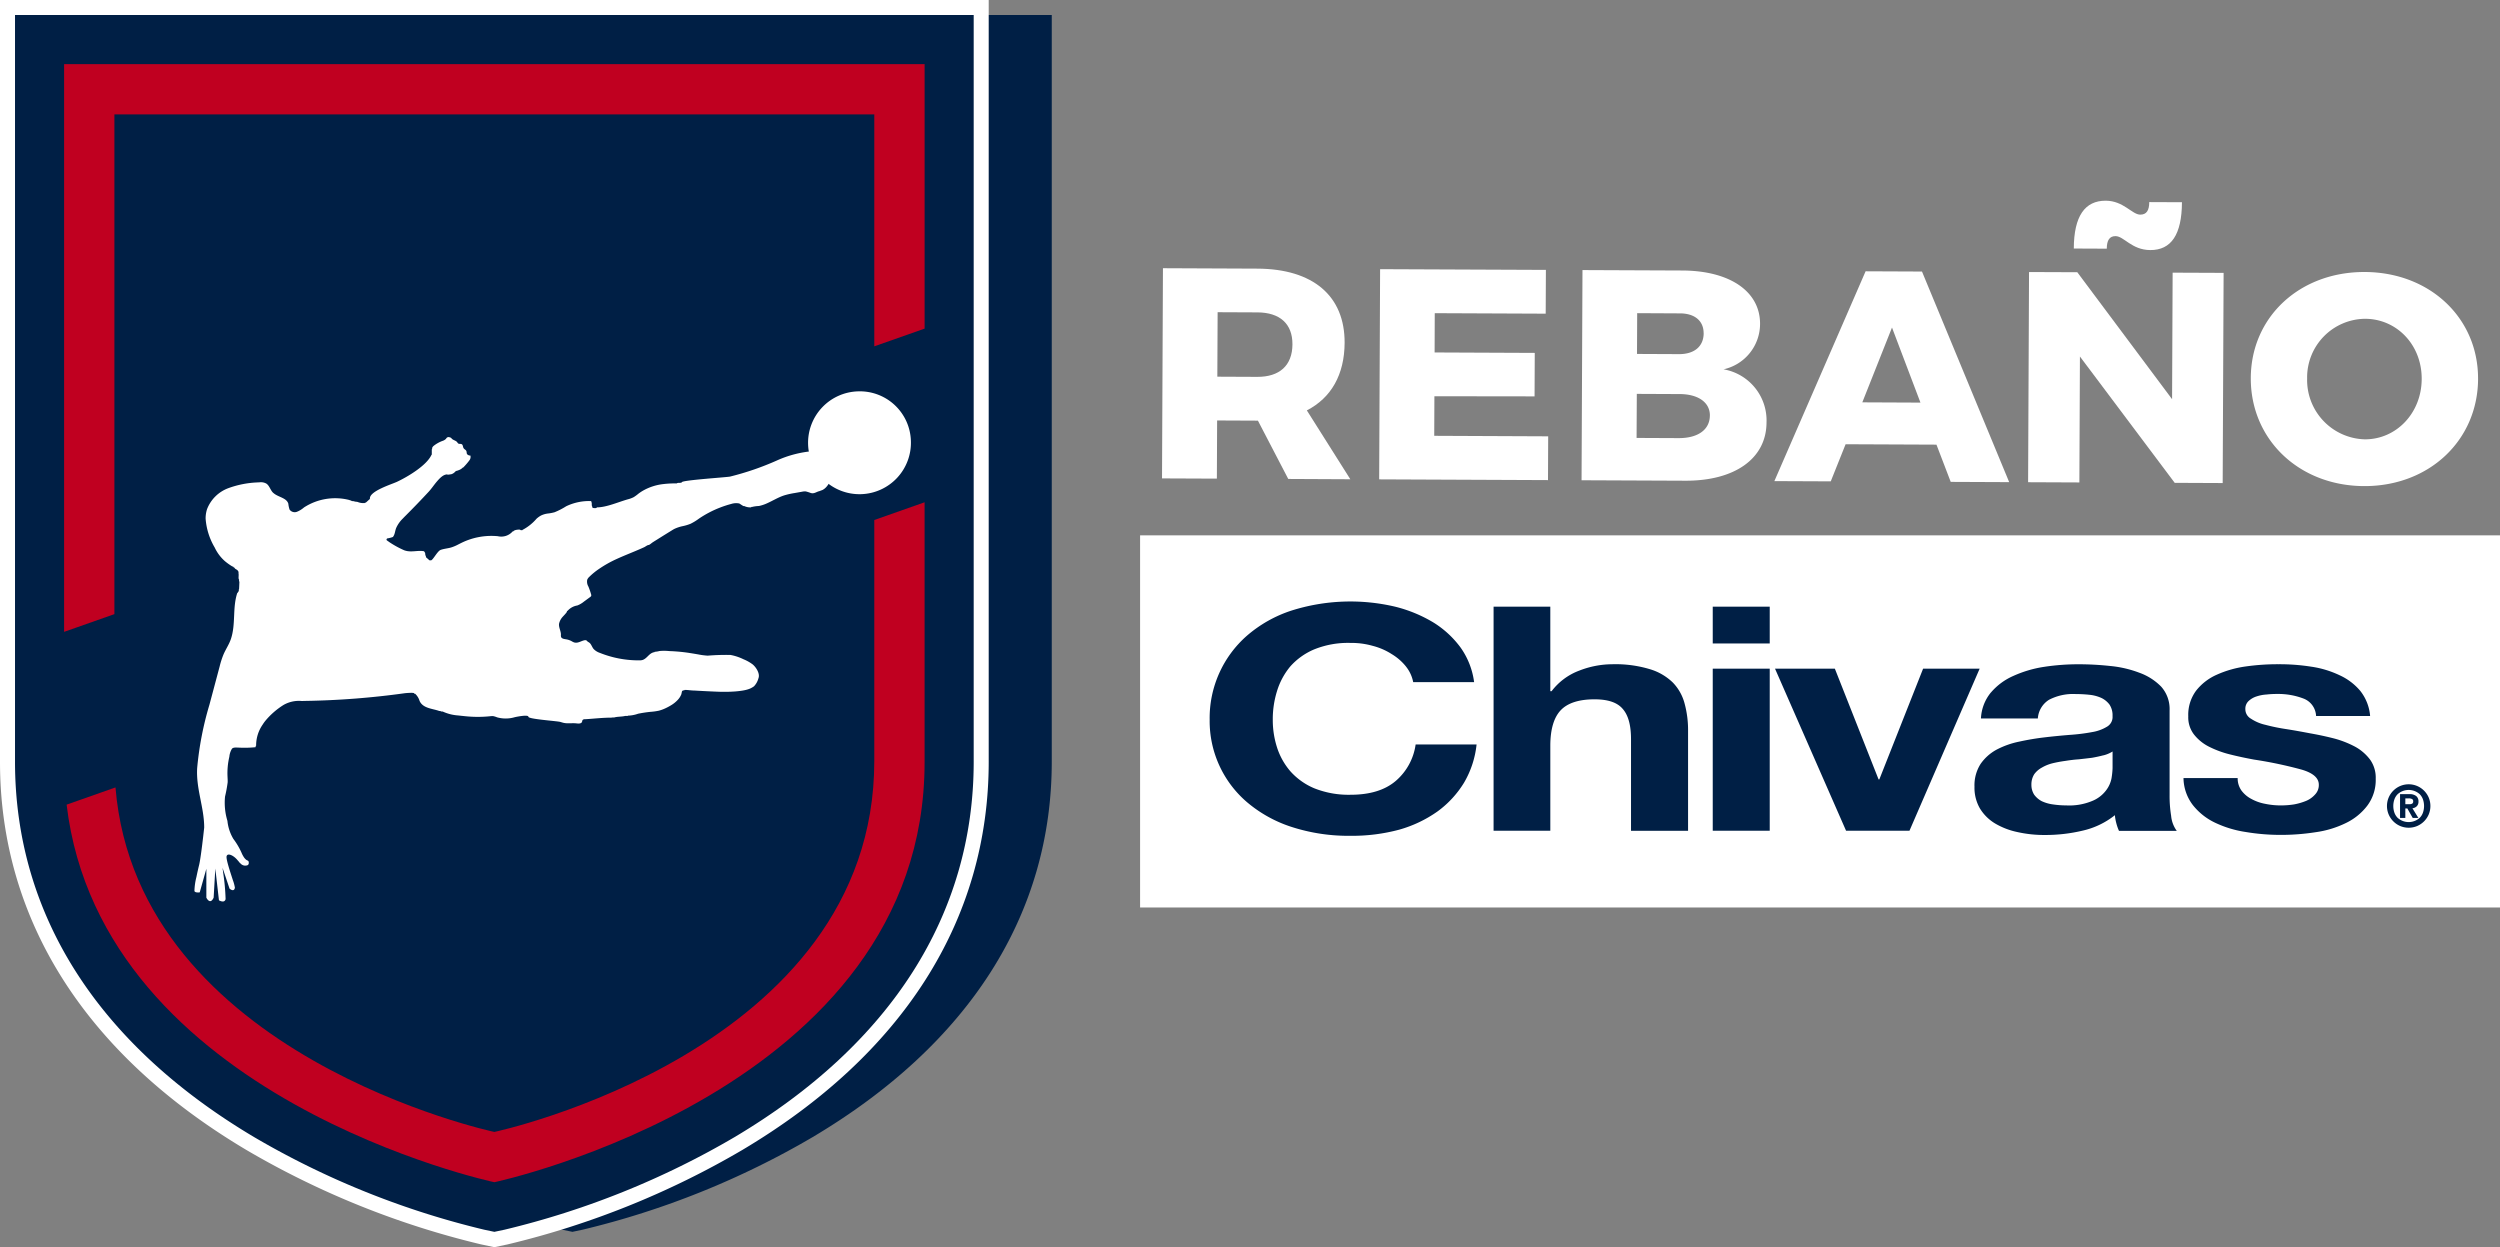 <svg xmlns="http://www.w3.org/2000/svg" width="416.3" height="207.683" viewBox="0 0 416.3 207.683">
  <rect x="0" y="0" width="416.3" height="207.683" fill="#808080" stroke="none"/>
  <g id="Grupo_21840" data-name="Grupo 21840" transform="translate(-745.209 -3211.937)">
    <g id="Grupo_21839" data-name="Grupo 21839">
      <path id="Trazado_50494" data-name="Trazado 50494" d="M2.5,2.5V126.833c0,25.419,13.77,47.038,39.821,62.519a140.157,140.157,0,0,0,38.3,15.415l1.7.36,1.7-.36a140.179,140.179,0,0,0,38.3-15.415c26.049-15.481,39.819-37.1,39.819-62.519V2.5Z" transform="translate(758.209 3211.937)" fill="#001f45"/>
      <g id="Grupo_21838" data-name="Grupo 21838" transform="translate(2)">
        <path id="Trazado_50495" data-name="Trazado 50495" d="M2.5,2.5V126.833c0,25.419,13.77,47.038,39.821,62.519a140.157,140.157,0,0,0,38.3,15.415l1.7.36,1.7-.36a140.179,140.179,0,0,0,38.3-15.415c26.049-15.481,39.819-37.1,39.819-62.519V2.5Z" transform="translate(743.209 3211.937)" fill="none" stroke="#fff" stroke-width="5"/>
        <path id="Trazado_50496" data-name="Trazado 50496" d="M2.5,2.5V126.833c0,25.419,13.77,47.038,39.821,62.519a140.157,140.157,0,0,0,38.3,15.415l1.7.36,1.7-.36a140.179,140.179,0,0,0,38.3-15.415c26.049-15.481,39.819-37.1,39.819-62.519V2.5Z" transform="translate(743.209 3211.937)" fill="#001f45"/>
        <path id="Trazado_50497" data-name="Trazado 50497" d="M159.67,73.1a8.564,8.564,0,1,0,8.759,8.218A8.5,8.5,0,0,0,159.67,73.1" transform="translate(726.461 3204.005)" fill="#fff"/>
        <path id="Trazado_50498" data-name="Trazado 50498" d="M140.921,84.4a1.252,1.252,0,0,0-.256-.144,4.719,4.719,0,0,0-1.525-.234h-.007a18.3,18.3,0,0,0-5.994,1.56,46.524,46.524,0,0,1-7.8,2.679c-.7.129-8.008.6-8.008.935v.051h-.193V89.3h-.49v.043H116.5V89.4a16,16,0,0,0-2.2.1,8.845,8.845,0,0,0-3.455,1.106,7.428,7.428,0,0,0-.789.53,6.225,6.225,0,0,1-.76.551,4.51,4.51,0,0,1-.967.357c-1.594.454-3.565,1.336-5.13,1.341-.012,0-.012.064-.012.064h-.138V93.5a1.51,1.51,0,0,1-.6-.043c-.042-.159-.084-.3-.138-.448a1.156,1.156,0,0,0-.1-.672,8.836,8.836,0,0,0-4.148.863A11.943,11.943,0,0,1,96.117,94.2a7.188,7.188,0,0,1-1.025.2,3.663,3.663,0,0,0-1.214.337,4.022,4.022,0,0,0-.749.533,7.965,7.965,0,0,1-2.376,1.885V97.2c-.107-.01-.213-.02-.342-.041V97.1a2.171,2.171,0,0,0-1.013.14V97.3h-.1l-.041.086h-.108a2.508,2.508,0,0,1-2.472.8,11.33,11.33,0,0,0-5.937,1.051c-.221.107-.44.218-.66.329a6.918,6.918,0,0,1-1.185.5c-.57.164-1.175.2-1.732.4s-1.3,1.744-1.628,1.744h-.232c-.192-.171-.394-.352-.588-.523v-.16h-.041V101.4h-.054c-.021-.15-.032-.3-.053-.449h-.043v-.1c-.032,0-.138-.16-.138-.16-1.128-.2-2.157.263-3.3-.162a15.816,15.816,0,0,1-2.663-1.484V99h-.1v-.055c-.149-.074-.085.044-.149-.136-.064-.056-.009,0-.042-.1l.106-.149a4.68,4.68,0,0,0,.972-.245c.365-.479.321-.964.558-1.536a5.055,5.055,0,0,1,1.068-1.511c.171-.18.344-.357.515-.527q1.939-1.937,3.8-3.946c.511-.55.92-1.191,1.414-1.757.418-.478,1.018-1.15,1.715-1.143,0,.017.006.036.007.053a6.157,6.157,0,0,0,.669-.089,1.423,1.423,0,0,0,.571-.359.9.9,0,0,1,.144-.135.81.81,0,0,1,.265-.091c.047-.012.091-.036.137-.051a1.888,1.888,0,0,0,.676-.374l.05-.075c.064.017.124-.035.17-.081a10.836,10.836,0,0,0,.934-1.083,1.635,1.635,0,0,0,.126-.186.9.9,0,0,0,.08-.669.683.683,0,0,1-.549-.234c-.1-.159-.048-.371-.131-.538-.093-.188-.328-.265-.444-.441-.138-.209-.095-.537-.308-.668-.175-.107-.426-.009-.595-.127,0,0,0-.009-.009-.012a1.173,1.173,0,0,1-.171-.211c-.225-.284-.66-.318-.9-.588a.915.915,0,0,0-.113-.122.558.558,0,0,0-.2-.088l-.153-.043a.557.557,0,0,0-.323.077,1,1,0,0,0-.166.209,1.359,1.359,0,0,1-.591.352,5.409,5.409,0,0,0-1.449.81.937.937,0,0,0-.214.245.41.41,0,0,0-.042.315l-.069.012c0,.058,0,.916,0,.916h-.043c-.8,1.8-4,3.688-5.764,4.515-.854.4-4.5,1.518-4.5,2.748v.107c-.234.192-.458.415-.694.619h-.138v.053a2.431,2.431,0,0,1-1.217-.18c-.18-.033-.341-.043-.522-.064v-.044c-.149-.02-.288-.02-.438-.043v-.041H62.23v-.065h-.194v-.043A9.547,9.547,0,0,0,54.4,93.4a4.168,4.168,0,0,1-1.172.72A1.051,1.051,0,0,1,52,93.754a4.585,4.585,0,0,1-.207-.977C51.5,91.79,50.14,91.7,49.355,91.03a1.587,1.587,0,0,1-.164-.144c-.411-.45-.557-1.134-1.068-1.465a1.874,1.874,0,0,0-1.134-.206c-.073,0-.146.006-.217.012a15.919,15.919,0,0,0-5,.972,6.044,6.044,0,0,0-3.519,3.5,4.974,4.974,0,0,0-.233,1.573,11.036,11.036,0,0,0,1.513,4.8,6.949,6.949,0,0,0,1.71,2.28,9.235,9.235,0,0,0,1.244.881h.1l.1.149h.075l.171.213a1.115,1.115,0,0,0,.1.063c.163.1.357.185.409.4H43.5v.331c.066.268-.043.7.043.974h.043v.36h.063c-.022.447-.032.875-.063,1.312h-.043v.288H43.5v.1l-.095.053v.1l-.107.042c-.836,2.507-.229,5.2-1.069,7.688-.3.892-.846,1.681-1.221,2.545a14.549,14.549,0,0,0-.666,2.074l-.905,3.393q-.393,1.471-.786,2.943a53.438,53.438,0,0,0-2.039,10.547c-.2,3.456,1.171,6.537,1.171,9.891,0,0-.266,2.521-.54,4.445-.109.769-.219,1.446-.314,1.823-.13.524-.295,1.252-.44,1.964a10.551,10.551,0,0,0-.332,2.343c.11.331.883.221.883.221l.455-1.62.648-2.309,0,2.895v1.914s.618,1.312,1.214,0l.047-.817.231-4.025.536,4.669.07.614s.54.328.873.145a.491.491,0,0,0,.232-.366,36.355,36.355,0,0,0-.4-4.354c-.063-.5-.109-.837-.109-.837l.344,1.02.822,2.445s.745.681.893-.151a6.469,6.469,0,0,0-.337-1.252c-.45-1.408-1.174-3.538-1.041-4,.17-.595,1.191-.116,1.842.7a3.435,3.435,0,0,1,.293.353l.218.206a1.041,1.041,0,0,0,1.192.219.488.488,0,0,0,.134-.462.434.434,0,0,0-.043-.175c-.062-.1-.28-.163-.38-.242a1.857,1.857,0,0,1-.334-.354,4.3,4.3,0,0,1-.442-.818,11.669,11.669,0,0,0-1.362-2.307,7.251,7.251,0,0,1-.986-3,10.386,10.386,0,0,1-.395-4.051,23.173,23.173,0,0,0,.436-2.366c.014-.339-.014-.677-.028-1.015a12.019,12.019,0,0,1,.307-3.245,3.113,3.113,0,0,1,.441-1.339c.26-.256.722-.183,1.053-.183a18.239,18.239,0,0,0,2.87-.064,2,2,0,0,1,.043-.234h.054A6.078,6.078,0,0,1,47.49,129.6h0c.138-.215.28-.423.43-.615a12.628,12.628,0,0,1,3.089-2.707,5.147,5.147,0,0,1,3.007-.65c.232,0,.464-.014.7-.016a135.273,135.273,0,0,0,16.471-1.28c.116-.015,1.563-.15,1.563.028v.053c.048.006.1,0,.148,0a2.675,2.675,0,0,1,.746,1.19c.557,1.268,2.142,1.275,3.277,1.687h.2v.042h.129v.052H77.5a7.308,7.308,0,0,0,2.579.652c.431.051.853.093,1.218.13a20.163,20.163,0,0,0,4.107,0,2.243,2.243,0,0,1,.511-.016,3.228,3.228,0,0,1,.628.194,5.337,5.337,0,0,0,2.958-.019c.24-.055,2.271-.48,2.271-.066,0,.391,4.775.7,5.315.855.194.055.384.12.581.161.684.143,1.4,0,2.091.08.343.041.8.072.93-.233,0-.009.011-.016.014-.025a1.192,1.192,0,0,1,.081-.289.454.454,0,0,1,.374-.143c.56-.029,1.128-.078,1.695-.124.914-.073,1.829-.141,2.722-.141a2.525,2.525,0,0,1,.49-.032c.555-.159,1.291-.108,1.835-.257h.428v-.042a5.579,5.579,0,0,0,1.705-.32,20.954,20.954,0,0,1,2.074-.317,9.973,9.973,0,0,0,1.4-.194,6.371,6.371,0,0,0,1.1-.407,8.907,8.907,0,0,0,.828-.438,5.094,5.094,0,0,0,1.176-.92,2.978,2.978,0,0,0,.62-.95c.042-.112.087-.5.154-.559l.107-.086c.1-.012.181-.032.277-.043v-.051c.532-.01,1.06.1,1.591.1.408.029,3.307.183,4.39.211s3.827.012,5.036-.585c.119-.059.234-.122.347-.193a2,2,0,0,0,.214-.149,3.073,3.073,0,0,0,.731-1.332c.3-.772-.411-1.846-.963-2.3a6.674,6.674,0,0,0-1.522-.855,8.441,8.441,0,0,0-2.169-.721,37.144,37.144,0,0,0-3.8.118,12.123,12.123,0,0,1-1.586-.208c-.491-.086-.984-.169-1.479-.243-.063-.01-.126-.022-.19-.031a29.208,29.208,0,0,0-3.135-.28,8.528,8.528,0,0,0-1.628-.012,4.428,4.428,0,0,1-.814.134v.054c-.912.109-1.2,1.021-1.995,1.3a1.756,1.756,0,0,1-.57.069c-.033,0-.067,0-.1,0a17.357,17.357,0,0,1-6.454-1.243,2.561,2.561,0,0,1-1.042-.649c-.239-.283-.347-.657-.587-.936-.174-.2-.479-.272-.582-.5-.045,0-.092,0-.138,0v-.042c-.67.019-1.252.608-1.961.377a2.432,2.432,0,0,1-.4-.2,2.859,2.859,0,0,0-.926-.314c-.326-.051-.738-.1-.835-.418a1.075,1.075,0,0,1-.016-.334c.012-.62-.384-1.205-.315-1.821a2.485,2.485,0,0,1,.624-1.189c.083-.1.686-.709.686-.836v-.073l.15-.108a2.727,2.727,0,0,1,1.581-.852,3.917,3.917,0,0,0,1.092-.636q.527-.386,1.054-.775a.447.447,0,0,0,.166-.179.434.434,0,0,0-.016-.27,11.522,11.522,0,0,0-.451-1.3,1.607,1.607,0,0,1-.193-1.129,1.388,1.388,0,0,1,.352-.485,11.376,11.376,0,0,1,1.576-1.29,19.231,19.231,0,0,1,3.025-1.7c.984-.45,1.991-.851,2.99-1.269.514-.215,1.028-.433,1.535-.668.223-.1.539-.371.75-.371.13,0,.521-.345.634-.419.262-.169.527-.334.793-.5l.246-.155q1.084-.679,2.173-1.349c.159-.1.32-.2.486-.279a6.317,6.317,0,0,1,1.349-.44,7.626,7.626,0,0,0,1.3-.392,9.124,9.124,0,0,0,1.381-.846l.021-.015a17.582,17.582,0,0,1,3.466-1.819,17.006,17.006,0,0,1,1.906-.623,2.653,2.653,0,0,1,1.343-.075c.234.149.448.3.683.427h.139a2.326,2.326,0,0,0,1.162.215v-.064H129a5.576,5.576,0,0,1,1.152-.16,6.248,6.248,0,0,0,1.4-.47c.924-.414,1.791-.956,2.754-1.279A12.609,12.609,0,0,1,136.092,91l1.275-.227a2.052,2.052,0,0,1,.583-.046,7.4,7.4,0,0,1,.868.276c.573.142.885-.2,1.385-.312l.534-.2a2.175,2.175,0,0,0,.6-.456l.012-.011a3.762,3.762,0,0,0,.778-1.32,3.654,3.654,0,0,0,.233-1.047,4.472,4.472,0,0,0-1.442-3.252" transform="translate(739.429 3203.039)" fill="#fff"/>
        <path id="Trazado_50499" data-name="Trazado 50499" d="M20.085,103.3V20.085H146.621V58.706L155,55.755V11.709H11.709v94.542Z" transform="translate(742.175 3210.902)" fill="#c00020"/>
        <path id="Trazado_50500" data-name="Trazado 50500" d="M146.674,96.862V137c0,48.328-63.268,61.762-63.268,61.762S24,186.144,20.317,141.393l-8.136,2.867C18,193.24,83.406,207.134,83.406,207.134S155.05,191.921,155.05,137.2V93.911Z" transform="translate(742.122 3201.666)" fill="#c00020"/>
      </g>
      <rect id="Rectángulo_11482" data-name="Rectángulo 11482" width="226.452" height="61.968" transform="translate(935.057 3301.084)" fill="#fff"/>
      <path id="Trazado_50501" data-name="Trazado 50501" d="M224.052,85.092,219,75.382h-.2l-6.592-.03-.043,9.687L203.032,85l.154-35,15.728.07c9.287.041,14.56,4.56,14.524,12.349-.023,5.291-2.235,9.179-6.291,11.255l7.241,11.469Zm-11.809-17.03,6.641.03c3.7.016,5.85-1.873,5.866-5.418.014-3.445-2.122-5.3-5.818-5.318l-6.641-.03Z" transform="translate(735.677 3206.6)" fill="#fff"/>
      <path id="Trazado_50502" data-name="Trazado 50502" d="M271.531,50.3l-.032,7.29-18.475-.082L253,64.048l16.677.074-.032,7.24-16.679-.023-.028,6.59,18.976.085-.032,7.29-28.112-.124.154-35Z" transform="translate(731.1 3206.58)" fill="#fff"/>
      <path id="Trazado_50503" data-name="Trazado 50503" d="M311.461,59.312a7.758,7.758,0,0,1-6.076,7.564,8.642,8.642,0,0,1,7.152,8.87c-.027,5.991-5.287,9.713-13.523,9.678l-17.277-.076.154-35,16.628.072c7.938.035,12.966,3.5,12.943,8.9m-8.356,15.244c.008-2.2-1.981-3.6-5.177-3.568l-6.991-.032L290.9,78.3l6.991.032c3.195.014,5.2-1.376,5.21-3.772m-1.038-13.687c.009-2.1-1.534-3.352-4.08-3.313L291,57.524l-.03,6.79,6.99.032c2.548.011,4.1-1.281,4.112-3.478" transform="translate(726.833 3206.561)" fill="#fff"/>
      <path id="Trazado_50504" data-name="Trazado 50504" d="M344.9,79.444l-15.131-.067-2.472,6.18-9.389-.041L333.1,50.578l9.389.041L357.01,85.688l-9.737-.043Zm-2.666-7-4.738-12.5L332.552,72.4Z" transform="translate(722.769 3206.535)" fill="#fff"/>
      <path id="Trazado_50505" data-name="Trazado 50505" d="M373.7,49.246l15.785,21.142.092-21.071,8.488.036-.154,35-7.99-.036L374.138,63.279l-.092,20.972-8.537-.037.154-35Zm12.149-3.691c-3.1-.014-4.384-2.316-5.781-2.321-1-.005-1.452.691-1.457,2.089l-5.493-.025c.023-5.392,1.834-7.98,5.328-7.964,2.947.012,4.384,2.316,5.731,2.321,1.05.005,1.5-.691,1.507-2.089l5.443.023c-.023,5.392-1.782,7.982-5.278,7.966" transform="translate(717.42 3208.023)" fill="#fff"/>
      <path id="Trazado_50506" data-name="Trazado 50506" d="M445.131,68.52c-.044,10.236-8.165,17.89-19,17.842s-18.892-7.773-18.847-18.009c.046-10.187,8.169-17.69,19-17.642s18.89,7.672,18.844,17.809m-28.461-.075a9.877,9.877,0,0,0,9.593,10.13c5.243.023,9.457-4.354,9.483-10.046s-4.151-10-9.395-10.027a9.755,9.755,0,0,0-9.681,9.943" transform="translate(712.727 3206.52)" fill="#fff"/>
      <path id="Trazado_50507" data-name="Trazado 50507" d="M383.789,144.008a4.806,4.806,0,0,0,1.637,1.387,7.552,7.552,0,0,0,2.3.818,12.7,12.7,0,0,0,2.707.267,13.9,13.9,0,0,0,2.1-.168,10.147,10.147,0,0,0,2.023-.588,4.124,4.124,0,0,0,1.481-1.055,2.256,2.256,0,0,0,.629-1.633c0-1.125-.959-1.96-2.868-2.52a69.4,69.4,0,0,0-7.924-1.668c-1.371-.253-2.7-.532-4.038-.871a16.484,16.484,0,0,1-3.487-1.293,7.4,7.4,0,0,1-2.482-2.033,4.664,4.664,0,0,1-.939-3.007,6.732,6.732,0,0,1,1.32-4.291,8.97,8.97,0,0,1,3.423-2.636,17.624,17.624,0,0,1,4.8-1.373,37.847,37.847,0,0,1,5.5-.374,34.066,34.066,0,0,1,5.436.408,16.516,16.516,0,0,1,4.72,1.426,9.784,9.784,0,0,1,3.454,2.618,7.759,7.759,0,0,1,1.628,4.164h-9a3.241,3.241,0,0,0-2.092-2.9,11.782,11.782,0,0,0-4.4-.765,14.5,14.5,0,0,0-1.751.092,6.506,6.506,0,0,0-1.7.328,3.448,3.448,0,0,0-1.3.764,1.738,1.738,0,0,0-.533,1.33,1.808,1.808,0,0,0,.926,1.6,7.189,7.189,0,0,0,2.423,1.027,31.547,31.547,0,0,0,3.478.713c1.284.2,2.586.439,3.921.693,1.387.243,2.737.532,4.063.873a16.391,16.391,0,0,1,3.511,1.387,7.818,7.818,0,0,1,2.457,2.139,5.162,5.162,0,0,1,.929,3.168,7.124,7.124,0,0,1-1.391,4.472A9.808,9.808,0,0,1,401.2,149.4a16.574,16.574,0,0,1-5.053,1.539,37.354,37.354,0,0,1-5.771.45,34.973,34.973,0,0,1-5.9-.486,18.087,18.087,0,0,1-5.1-1.552,10.405,10.405,0,0,1-3.667-2.905,7.549,7.549,0,0,1-1.576-4.519h9.021a3.463,3.463,0,0,0,.634,2.078m-22.983-5.872c-.591.154-1.249.3-1.926.417-.688.085-1.425.17-2.2.255-.732.046-1.5.146-2.248.265a21.448,21.448,0,0,0-2.118.395,6.753,6.753,0,0,0-1.784.728,3.756,3.756,0,0,0-1.252,1.094,3.194,3.194,0,0,0-.47,1.749,3.021,3.021,0,0,0,.47,1.671,3.75,3.75,0,0,0,1.252,1.068,6.384,6.384,0,0,0,1.9.543,15.194,15.194,0,0,0,2.2.161,9.945,9.945,0,0,0,4.311-.744,5.431,5.431,0,0,0,2.277-1.729,4.8,4.8,0,0,0,.936-2.078,13.092,13.092,0,0,0,.169-1.662V137.5a5.241,5.241,0,0,1-1.514.641m-18.743-10.461a10.4,10.4,0,0,1,3.76-2.775,19.44,19.44,0,0,1,5.1-1.5,37.751,37.751,0,0,1,5.706-.428,48.341,48.341,0,0,1,5.3.286,18.4,18.4,0,0,1,4.865,1.129,9.6,9.6,0,0,1,3.616,2.306,5.58,5.58,0,0,1,1.405,3.952v14.065a20.833,20.833,0,0,0,.257,3.5,4.976,4.976,0,0,0,.936,2.5H363.39a7.851,7.851,0,0,1-.445-1.278,7.561,7.561,0,0,1-.236-1.331,13.338,13.338,0,0,1-5.362,2.572,26.652,26.652,0,0,1-6.281.726,20.345,20.345,0,0,1-4.585-.486,12.212,12.212,0,0,1-3.74-1.443,7.422,7.422,0,0,1-2.512-2.5,6.852,6.852,0,0,1-.9-3.614,6.6,6.6,0,0,1,1.018-3.792,7.689,7.689,0,0,1,2.681-2.386,14.153,14.153,0,0,1,3.739-1.323,42.868,42.868,0,0,1,4.238-.713c1.428-.17,2.856-.305,4.223-.415a31.456,31.456,0,0,0,3.689-.463,6.89,6.89,0,0,0,2.5-.912,1.866,1.866,0,0,0,.9-1.757,3.22,3.22,0,0,0-.51-1.918,3.725,3.725,0,0,0-1.333-1.091,6.361,6.361,0,0,0-1.943-.527,21.774,21.774,0,0,0-2.355-.129,8.683,8.683,0,0,0-4.425.949A3.975,3.975,0,0,0,349.879,132h-9.474a7.318,7.318,0,0,1,1.657-4.325M317.946,150.7l-11.834-26.994h9.964l7.281,18.443h.127l7.29-18.443h9.416L328.5,150.7Zm-12.714,0h-9.489V123.709h9.489Zm-9.489-37.314h9.489v6.127h-9.489Zm-27.049,0v14.075h.213a10.308,10.308,0,0,1,4.624-3.434A15.182,15.182,0,0,1,279,122.972a19.753,19.753,0,0,1,6.235.81,9.3,9.3,0,0,1,3.864,2.239,7.88,7.88,0,0,1,1.959,3.5,16.859,16.859,0,0,1,.576,4.584v16.6h-9.5V135.452c0-2.227-.418-3.908-1.33-4.985-.9-1.11-2.453-1.654-4.75-1.654-2.576,0-4.461.605-5.607,1.8s-1.751,3.174-1.751,5.936V150.7h-9.448V113.389Zm-24.039,9.957a8.9,8.9,0,0,0-2.349-2.047,10.821,10.821,0,0,0-3.184-1.387,12.928,12.928,0,0,0-3.7-.487,15.014,15.014,0,0,0-6.019,1.064,11.075,11.075,0,0,0-4.012,2.857,11.78,11.78,0,0,0-2.211,4.119,15.744,15.744,0,0,0-.7,4.744,14.9,14.9,0,0,0,.7,4.591,11.4,11.4,0,0,0,2.211,3.978,11.048,11.048,0,0,0,4.012,2.859,15.468,15.468,0,0,0,6.019,1.072c3.209,0,5.724-.759,7.531-2.3a9.776,9.776,0,0,0,3.316-6.079h10.148a15.838,15.838,0,0,1-2.071,6.339,16.667,16.667,0,0,1-4.42,4.807,20.779,20.779,0,0,1-6.4,3.048,30.261,30.261,0,0,1-8.108,1.02,30.756,30.756,0,0,1-9.852-1.494,21.827,21.827,0,0,1-7.369-4.1,17.76,17.76,0,0,1-6.226-13.742A18.216,18.216,0,0,1,218.2,118.2a21.514,21.514,0,0,1,7.369-4.157,32.529,32.529,0,0,1,17.308-.651,23.158,23.158,0,0,1,6.3,2.594,16.188,16.188,0,0,1,4.573,4.2,12.789,12.789,0,0,1,2.256,5.763H245.862a5.941,5.941,0,0,0-1.207-2.6" transform="translate(734.672 3199.575)" fill="#001f45"/>
      <path id="Trazado_50508" data-name="Trazado 50508" d="M433.109,149.036a3.66,3.66,0,0,1,1.942-1.942,3.634,3.634,0,0,1,2.792,0,3.658,3.658,0,0,1,1.943,1.942,3.645,3.645,0,0,1,0,2.792,3.656,3.656,0,0,1-1.943,1.943,3.645,3.645,0,0,1-2.792,0,3.658,3.658,0,0,1-1.942-1.943,3.645,3.645,0,0,1,0-2.792m.96,2.5a2.362,2.362,0,0,0,.527.854,2.741,2.741,0,0,0,3.7,0,2.361,2.361,0,0,0,.527-.854,3.417,3.417,0,0,0,0-2.206,2.362,2.362,0,0,0-.527-.854,2.744,2.744,0,0,0-3.7,0,2.362,2.362,0,0,0-.527.854,3.418,3.418,0,0,0,0,2.206m.94-3.079h1.544a1.755,1.755,0,0,1,1.146.317,1.131,1.131,0,0,1,.379.921,1.051,1.051,0,0,1-.278.771,1.2,1.2,0,0,1-.73.341l.989,1.612h-.94l-.893-1.574h-.336v1.574h-.882Zm.882,1.679h.652a.974.974,0,0,0,.489-.1.416.416,0,0,0,.163-.393.378.378,0,0,0-.211-.383,1.275,1.275,0,0,0-.527-.1h-.566Z" transform="translate(709.856 3195.721)" fill="#001f45"/>
      <rect id="Rectángulo_11483" data-name="Rectángulo 11483" width="403.019" height="207.115" transform="translate(758.49 3212.218)" fill="none"/>
    </g>
  </g>
</svg>
